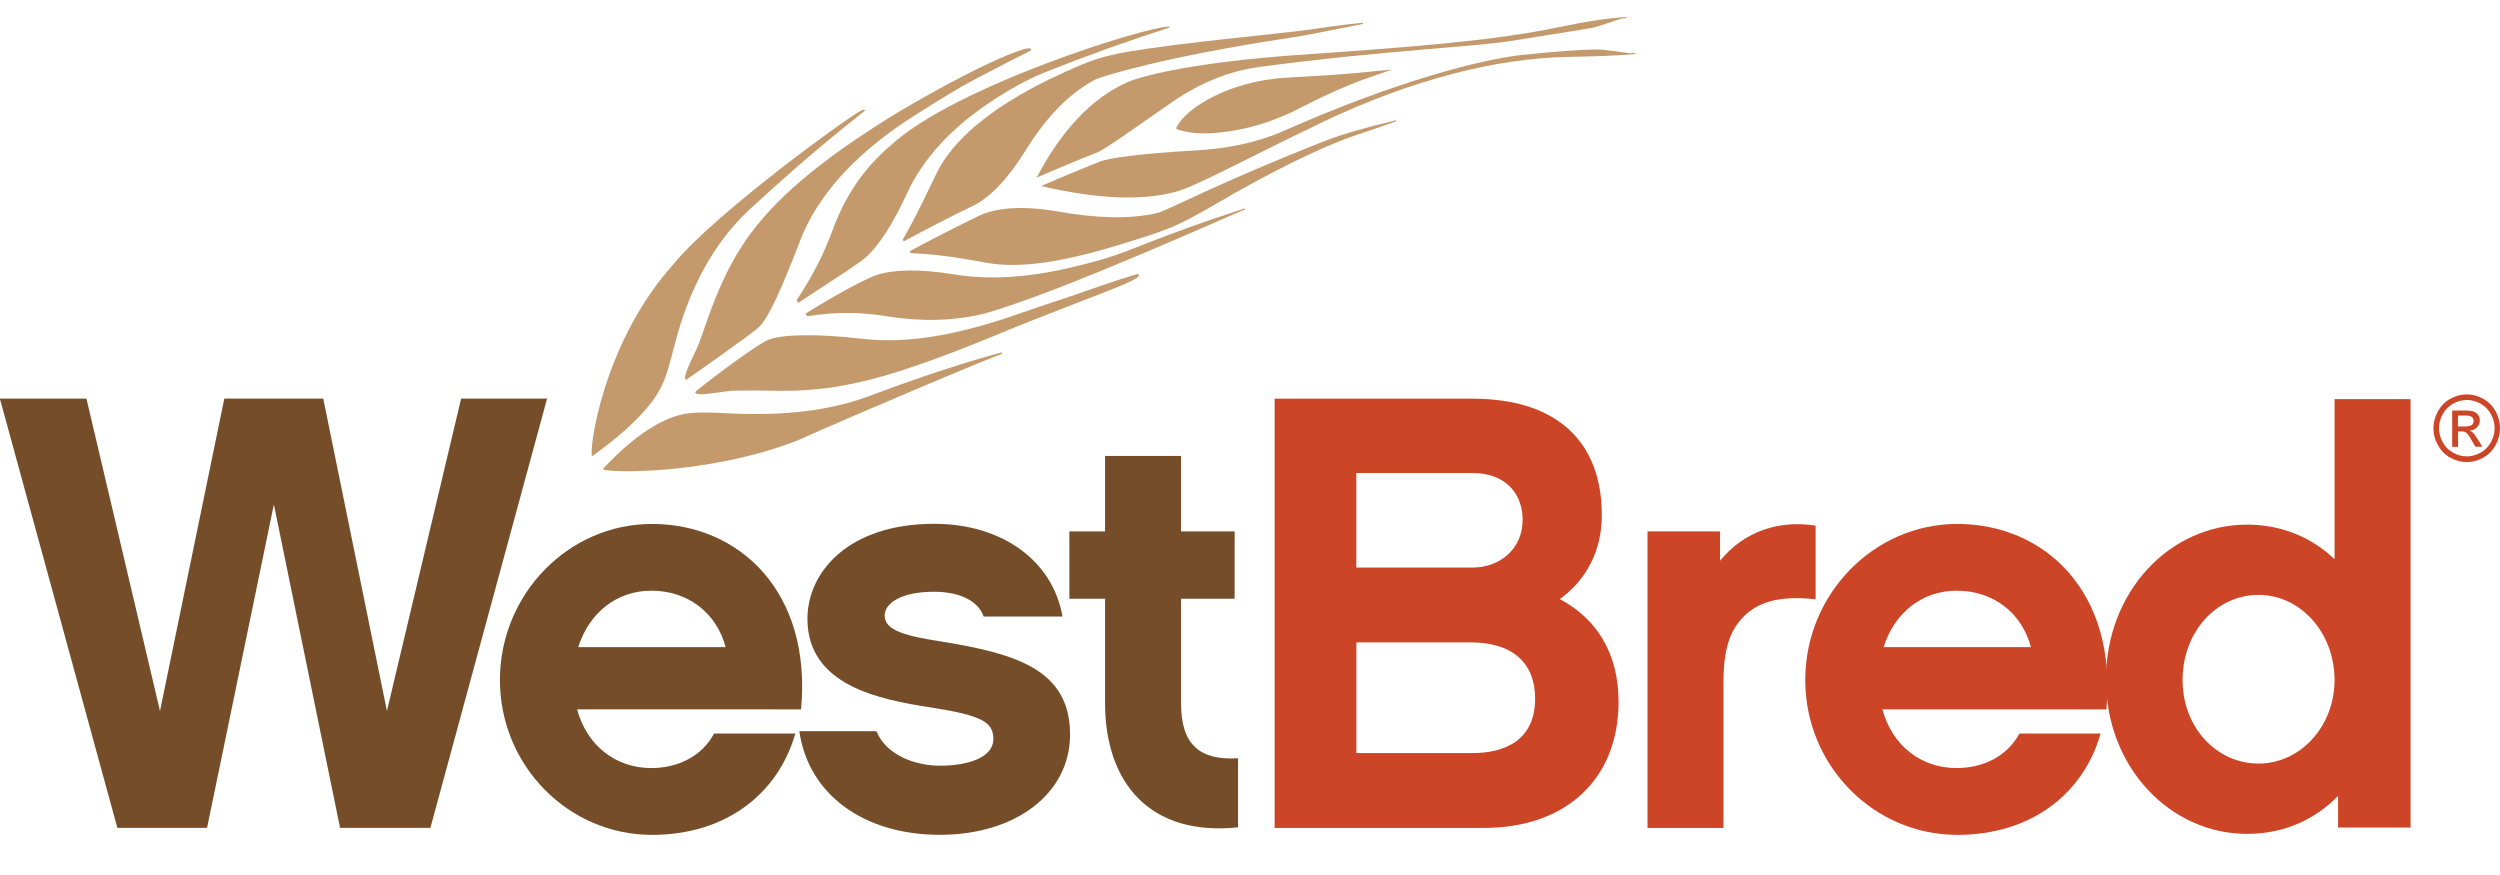 <svg fill="none" height="14" viewBox="0 0 40 14" width="40" xmlns="http://www.w3.org/2000/svg" xmlns:xlink="http://www.w3.org/1999/xlink"><clipPath id="a"><path d="m0 .273h40v13.084h-40z"/></clipPath><g clip-path="url(#a)"><path d="m6.886 13.246h-1.445l-1.059-5.175-1.069 5.175h-1.435l-1.88-6.868h1.385l1.177 4.998 1.029-4.998h1.583l1.019 4.998 1.187-4.998h1.375z" fill="#754d29"/><path d="m11.61 10.354c-.147-.553-.608-.903-1.188-.903-.553 0-.995.35-1.17.903zm-2.377.995c.157.58.617.94 1.189.94.405 0 .801-.175 1.004-.553h1.299c-.276.968-1.115 1.622-2.294 1.622-1.336 0-2.432-1.106-2.432-2.478 0-1.373 1.096-2.497 2.432-2.497 1.4 0 2.561 1.087 2.386 2.967z" fill="#754d29"/><path d="m15.037 13.357c-1.207 0-2.1-.635-2.248-1.658h1.234c.166.405.654.552 1.014.552.488 0 .857-.147.857-.424 0-.267-.166-.378-.995-.507-.848-.129-1.98-.359-1.98-1.419 0-.746.654-1.52 2.027-1.52 1.087 0 1.898.589 2.054 1.483h-1.262c-.073-.221-.341-.396-.792-.396-.562 0-.792.203-.792.378 0 .249.35.332.94.424 1.179.193 2.027.452 2.027 1.483-0.0.941-.867 1.604-2.083 1.604z" fill="#754d29"/><path d="m19.809 13.237c-1.391.147-2.128-.691-2.128-1.99v-1.667h-.571v-1.078h.571v-1.207h1.216v1.207h.857v1.078h-.857v1.677c0 .663.304.912.912.875z" fill="#754d29"/><g fill="#c49a6c"><path d="m16.019 5.669c.01-.013.013-.023.008-.032-.027.012-.761.19-2.109.695-.653.248-1.413.329-2.327.278-.268-.015-.459-.012-.572.002-.391.048-.865.343-1.375.894.058.063 1.684.097 3.111-.457.883-.396 3.231-1.39 3.264-1.379z"/><path d="m11.124 6.274c-.003.038.087.043.271.018.1-.014.2-.027.3-.039.025-.003.224-.008.592-.003 1.084.031 1.864-.138 3.972-1.022 1.239-.495 1.924-.724 1.964-.816-.004-.01-.008-.021-.013-.031-.034.009-.361.106-.962.319-.129.047-.452.148-.955.323-.964.338-1.772.481-2.49.398-.794-.09-1.305-.068-1.51.017-.2.074-1.178.823-1.171.837z"/><path d="m19.918 3.334c-.628.201-1.242.424-1.84.664-.257.103-.576.197-.955.285-.686.16-1.299.199-1.865.106-.525-.086-.933-.079-1.212.004-.137.042-.534.239-1.159.625.009.014.018.028.028.042.424-.069.846-.07 1.259-.002.558.092 1.077.08 1.576-.04 1.237-.351 3.894-1.559 4.174-1.668-.003-.005-.004-.01-.006-.015z"/><path d="m22.335 1.925c-.519.122-.883.232-1.103.317-1.751.685-2.592 1.147-2.723 1.168-.432.098-.953.085-1.58-.025-.558-.098-.988-.067-1.275.072-.373.181-.74.369-1.1.564.005.009.011.019.017.029.25.008.555.04.914.101.1.018.199.035.299.053.56.103 1.293-.023 2.257-.329.782-.239.843-.28 1.715-.786.888-.502 1.54-.79 1.899-.913.317-.108.547-.185.685-.235-.002-.006-.004-.011-.005-.017z"/><path d="m26.163.863c-.001-.006-.003-.012-.004-.017-.026.002-.051.004-.077.006-.142-.02-.284-.038-.426-.056-.106-.012-.559.003-1.339.087-.605.071-1.936.396-3.777 1.211-.414.184-.893.286-1.445.315-.867.048-1.356.123-1.481.171-.323.127-.642.259-.957.397.882.202 1.585.244 2.152.092.305-.078 1.042-.484 2.33-1.105 1.477-.707 2.831-1.031 3.934-1.053.47-.009.833-.021 1.089-.047z"/><path d="m13.808 1.757c.018-.002.03.001.035.009-.018.027-.697.52-1.854 1.589-.559.52-.962 1.25-1.197 2.17-.068.27-.123.458-.167.566-.151.377-.543.769-1.151 1.21-.059-.052.154-1.793 1.296-3.068.674-.833 2.985-2.499 3.037-2.476z"/><path d="m10.979 6.078c-.037-.008-.018-.097.061-.27.043-.094.087-.188.131-.281.011-.024.077-.215.205-.574.394-1.028.846-1.844 2.994-3.158 1.265-.746 2.011-1.047 2.114-1.021.005.01.011.02.016.03-.032.02-.369.181-.984.509-.132.072-.452.256-.938.57-.932.603-1.509 1.275-1.773 1.961-.293.761-.498 1.223-.655 1.383-.154.144-1.171.848-1.173.852z"/><path d="m18.712.441c-.679.217-1.342.456-1.991.715-.279.111-.591.282-.931.514-.614.42-1.034.899-1.274 1.416-.222.479-.434.818-.647 1.017-.104.099-.481.336-1.096.742-.009-.013-.019-.028-.028-.042.24-.357.434-.73.579-1.127.195-.536.5-.985.915-1.339 1.03-.962 4.13-1.919 4.464-1.912.003.006.005.01.007.016z"/><path d="m21.812.382c-.545.109-.937.189-1.186.225-1.983.298-2.975.61-3.096.662-.407.216-.78.589-1.105 1.114-.289.467-.571.77-.86.911-.375.182-.742.372-1.104.568-.005-.009-.011-.019-.017-.029.123-.21.261-.478.416-.802.043-.09.087-.18.131-.27.247-.504.835-1.023 1.806-1.496.785-.371.872-.394 1.968-.542 1.11-.138 1.875-.2 2.274-.262.353-.053.609-.083.765-.096.002.006.004.011.006.016z"/><path d="m26.022.273c.001.006.003.012.004.017-.025.002-.051.004-.077.006-.13.042-.258.084-.387.127-.096.034-.541.093-1.313.221-.602.107-2.003.149-4.106.428-.473.065-.939.251-1.384.558-.697.482-1.084.764-1.211.812-.325.128-.644.261-.961.399.398-.762.888-1.272 1.442-1.522.296-.129 1.185-.328 2.708-.438 1.74-.12 3.145-.222 4.209-.448.452-.095.812-.145 1.075-.16z"/><path d="m18.824 2.055c-.004.009.017.016.017.016.179.063.41.078.697.047.43-.047.845-.175 1.251-.384.451-.233.827-.394 1.115-.493.111-.038.222-.078.333-.116 0 0 .042-.012.031-.011.01-.003-.034.003-.034.003-.121.01-.242.021-.361.034-.311.035-.736.06-1.271.09-.481.028-.911.148-1.282.354-.247.138-.411.285-.496.439 0-0-.01.018 0 .022z"/></g><path d="m23.532 10.278h-1.83v1.771h1.86c.504 0 1-.198 1-.871 0-.574-.366-.9-1.029-.9zm-1.831-2.711v1.514h1.86c.445 0 .801-.307.801-.761 0-.455-.307-.752-.801-.752h-1.86zm2.038 5.68h-3.345v-6.868h3.167c1.375 0 2.068.712 2.068 1.861 0 .574-.247 1.039-.673 1.346.584.307.941.861.941 1.643 0 1.227-.831 2.018-2.157 2.018z" fill="#cc4527"/><path d="m29.05 9.589c-.488-.055-.893 0-1.17.295-.258.267-.304.654-.304 1.032v2.331h-1.216v-4.745h1.161v.47c.387-.479.958-.654 1.529-.562z" fill="#cc4527"/><path d="m32.495 10.354c-.147-.553-.608-.903-1.188-.903-.553 0-.995.35-1.17.903zm-2.377.995c.157.58.617.94 1.189.94.405 0 .801-.175 1.004-.553h1.299c-.276.968-1.115 1.622-2.294 1.622-1.336 0-2.432-1.106-2.432-2.478 0-1.373 1.096-2.497 2.432-2.497 1.4 0 2.561 1.087 2.386 2.967z" fill="#cc4527"/><path d="m36.137 9.518c-.672 0-1.216.589-1.216 1.363 0 .756.543 1.336 1.216 1.336.672 0 1.216-.599 1.216-1.336 0-.755-.543-1.363-1.216-1.363zm2.432 3.722h-1.16v-.506c-.378.387-.875.608-1.456.608-1.235 0-2.257-1.069-2.257-2.47 0-1.41 1.022-2.478 2.257-2.478.552 0 1.032.203 1.4.553v-2.561h1.216z" fill="#cc4527"/><path d="m39.468 6.31c.089 0 .176.023.262.07.085.047.151.113.199.2.048.087.071.178.071.272 0 .093-.023.183-.07.269-.047.086-.112.153-.197.201-.084.047-.173.071-.265.071-.092 0-.18-.024-.265-.071-.085-.047-.15-.115-.197-.201-.048-.086-.071-.175-.071-.269 0-.094.024-.185.072-.272.048-.086.114-.153.199-.2.085-.047.172-.07.261-.07zm0 .09c-.075 0-.147.019-.218.058-.07.039-.126.094-.166.167-.04.072-.06.148-.06.226 0 .078.019.153.059.224.039.072.094.127.165.167.07.04.143.06.221.06.076 0 .15-.02.221-.06.071-.04.125-.096.165-.167.039-.072.059-.146.059-.224 0-.078-.02-.154-.06-.226s-.095-.128-.166-.167c-.072-.039-.144-.058-.218-.058zm-.233.75v-.582h.197c.068 0 .116.006.146.016.03.011.054.03.072.056.018.027.027.055.027.085 0 .043-.015.08-.045.111-.029.032-.069.049-.118.053.02.009.036.019.049.031.023.022.051.061.085.115l.07.113h-.113l-.051-.091c-.04-.072-.072-.117-.097-.135-.017-.013-.042-.02-.074-.02h-.054v.247zm.092-.327h.112c.054 0 .09-.008.11-.024.019-.016.029-.038.029-.065 0-.017-.004-.032-.014-.046-.009-.013-.022-.024-.039-.03-.017-.007-.048-.01-.093-.01h-.105z" fill="#cc4527"/></g></svg>